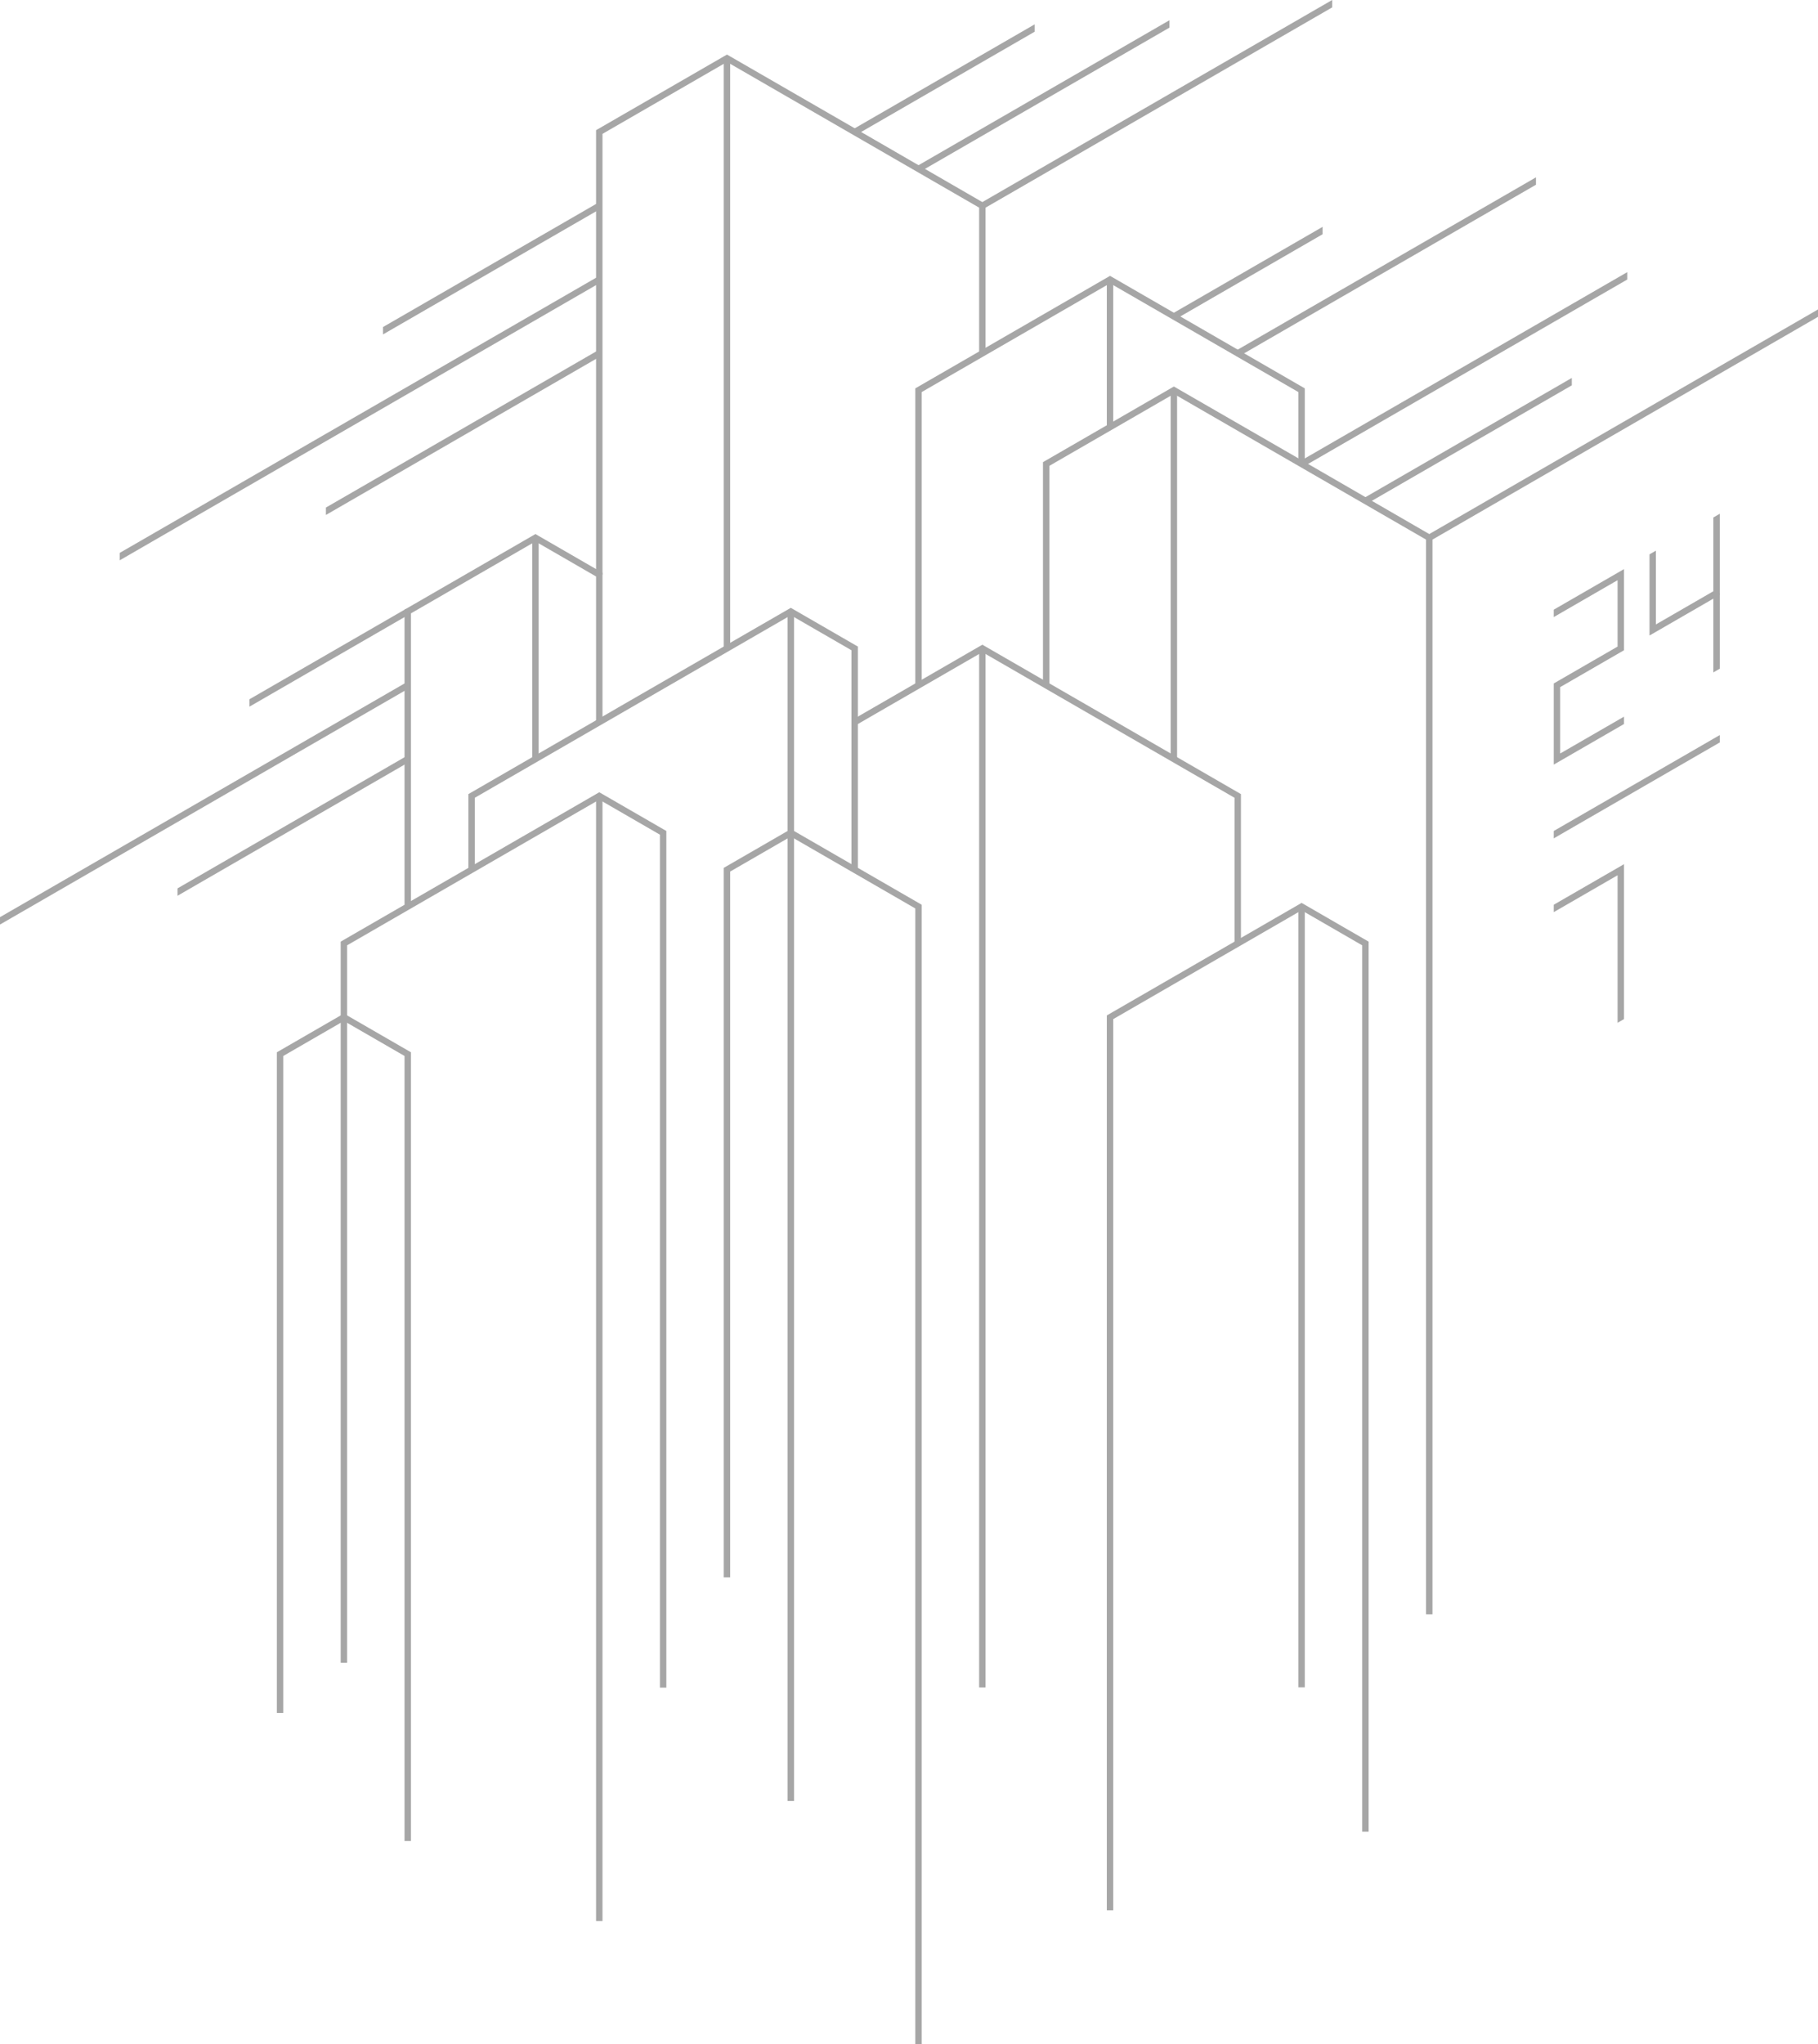 <?xml version="1.0" encoding="UTF-8"?><svg xmlns="http://www.w3.org/2000/svg" xmlns:xlink="http://www.w3.org/1999/xlink" height="500.0" preserveAspectRatio="xMidYMid meet" version="1.0" viewBox="0.0 0.0 445.0 500.0" width="445.0" zoomAndPan="magnify"><defs><clipPath id="a"><path d="M 349 75 L 445.031 75 L 445.031 133 L 349 133 Z M 349 75"/></clipPath></defs><g><g id="change1_2"><path d="M 67.766 419.012 L 67.766 257.41 L 84.176 247.934 L 100.594 257.41 L 100.594 450.336 L 99.02 450.336 L 99.02 258.312 L 84.176 249.742 L 69.336 258.312 L 69.336 419.012 L 67.766 419.012" fill="#a6a6a6"/></g><g id="change1_3"><path d="M 83.395 248.84 L 83.395 230.34 C 104.504 218.184 125.578 205.965 146.688 193.801 L 163.105 203.277 L 163.105 412.832 L 161.531 412.832 L 161.531 204.176 L 146.691 195.605 L 84.965 231.242 L 84.965 248.84 L 83.395 248.84" fill="#a6a6a6"/></g><g id="change1_4"><path d="M 114.648 212.746 L 114.648 194.254 C 140.949 179.051 167.25 163.855 193.566 148.688 L 209.984 158.164 L 209.984 212.75 L 208.41 212.75 L 208.41 159.062 L 193.574 150.496 L 116.219 195.152 L 116.219 212.746 L 114.648 212.746" fill="#a6a6a6"/></g><g id="change1_5"><path d="M 177.156 385.855 L 177.156 212.297 L 193.57 202.82 C 204.258 208.977 214.926 215.164 225.609 221.32 L 225.609 500 L 224.039 500 L 224.039 222.223 L 193.57 204.633 L 178.73 213.199 L 178.73 385.855 L 177.156 385.855" fill="#a6a6a6"/></g><g id="change1_6"><path d="M 84.965 248.84 L 84.965 406.754 L 83.395 406.754 L 83.395 248.84 L 84.965 248.84" fill="#a6a6a6"/></g><g id="change1_7"><path d="M 147.473 194.703 L 147.473 469.918 L 145.902 469.918 L 145.902 194.703 L 147.473 194.703" fill="#a6a6a6"/></g><g id="change1_8"><path d="M 194.355 149.59 L 194.355 440.555 L 192.785 440.555 L 192.785 149.59 L 194.355 149.59" fill="#a6a6a6"/></g><g id="change1_9"><path d="M 145.902 176.66 L 145.902 141.02 L 131.062 132.449 L 100.594 150.039 L 100.594 221.77 L 99.02 221.77 L 99.02 149.141 C 109.695 142.969 120.375 136.797 131.062 130.641 L 147.473 140.117 L 147.473 176.66 L 145.902 176.66" fill="#a6a6a6"/></g><g id="change1_10"><path d="M 131.848 131.543 L 131.848 185.684 L 130.273 185.684 L 130.273 131.543 L 131.848 131.543" fill="#a6a6a6"/></g><g id="change1_11"><path d="M 302.18 230.797 L 302.18 195.152 L 240.453 159.52 L 209.594 177.336 L 208.809 175.98 L 240.453 157.707 C 261.566 169.867 282.656 182.062 303.75 194.254 L 303.75 230.797 L 302.18 230.797" fill="#a6a6a6"/></g><g id="change1_12"><path d="M 241.238 158.609 L 241.238 412.777 L 239.668 412.777 L 239.668 158.609 L 241.238 158.609" fill="#a6a6a6"/></g><g id="change1_13"><path d="M 333.434 448.074 L 333.434 231.246 L 318.594 222.676 L 272.496 249.293 L 272.496 467.297 L 270.922 467.297 L 270.922 248.391 C 286.824 239.23 302.707 230.047 318.594 220.867 L 335.004 230.344 L 335.004 448.074 L 333.434 448.074" fill="#a6a6a6"/></g><g id="change1_14"><path d="M 319.379 221.77 L 319.379 412.75 L 317.805 412.75 L 317.805 221.77 L 319.379 221.77" fill="#a6a6a6"/></g><g id="change1_15"><path d="M 349.062 394.891 L 349.062 131.996 L 287.336 96.359 L 256.867 113.949 L 256.867 167.633 L 255.293 167.633 L 255.293 113.051 L 287.336 94.551 C 308.457 106.691 329.543 118.902 350.633 131.094 L 350.633 394.891 L 349.062 394.891" fill="#a6a6a6"/></g><g id="change1_16"><path d="M 288.121 95.453 L 288.121 185.68 L 286.551 185.68 L 286.551 95.453 L 288.121 95.453" fill="#a6a6a6"/></g><g id="change1_17"><path d="M 317.805 113.5 L 317.805 95.906 L 271.707 69.293 L 225.609 95.906 L 225.609 167.637 L 224.039 167.637 L 224.039 95.004 C 239.926 85.82 255.812 76.641 271.707 67.48 C 287.609 76.641 303.492 85.82 319.379 95.004 L 319.379 113.5 L 317.805 113.5" fill="#a6a6a6"/></g><g id="change1_18"><path d="M 272.492 68.387 L 272.492 104.477 L 270.922 104.477 L 270.922 68.387 L 272.492 68.387" fill="#a6a6a6"/></g><g id="change1_19"><path d="M 239.668 86.434 L 239.668 50.793 L 177.945 15.156 L 147.473 32.746 L 147.473 140.566 L 145.902 140.566 L 145.902 31.844 C 156.578 25.672 167.258 19.504 177.945 13.348 C 199.055 25.504 220.145 37.699 241.238 49.891 L 241.238 86.434 L 239.668 86.434" fill="#a6a6a6"/></g><g id="change1_20"><path d="M 178.73 14.25 L 178.73 158.613 L 177.156 158.613 L 177.156 14.25 L 178.73 14.25" fill="#a6a6a6"/></g><g id="change1_21"><path d="M 93.742 80.004 L 146.297 49.664 L 147.078 51.02 L 93.742 81.812 L 93.742 80.004" fill="#a6a6a6"/></g><g id="change1_22"><path d="M 29.297 135.254 L 146.297 67.711 L 147.078 69.062 L 29.297 137.066 L 29.297 135.254" fill="#a6a6a6"/></g><g id="change1_23"><path d="M 79.777 124.156 L 146.297 85.754 L 147.078 87.109 L 79.777 125.969 L 79.777 124.156" fill="#a6a6a6"/></g><g id="change1_24"><path d="M 61.066 171.051 L 99.414 148.914 L 100.199 150.27 L 61.066 172.859 L 61.066 171.051" fill="#a6a6a6"/></g><g id="change1_25"><path d="M 0 224.352 L 99.414 166.957 L 100.199 168.312 L 0 226.16 L 0 224.352" fill="#a6a6a6"/></g><g id="change1_26"><path d="M 43.461 217.309 L 99.414 185.004 L 100.199 186.359 L 43.461 219.117 L 43.461 217.309" fill="#a6a6a6"/></g><g id="change1_27"><path d="M 240.062 49.66 L 326.078 0 L 326.078 1.812 L 240.848 51.02 L 240.062 49.66" fill="#a6a6a6"/></g><g id="change1_28"><path d="M 224.434 40.641 L 286.254 4.949 L 286.254 6.758 L 225.219 41.996 L 224.434 40.641" fill="#a6a6a6"/></g><g id="change1_29"><path d="M 208.809 31.617 L 253.25 5.961 L 253.25 7.766 L 209.586 32.977 L 208.809 31.617" fill="#a6a6a6"/></g><g id="change1_30"><path d="M 302.57 85.754 L 375.969 43.379 L 375.969 45.188 L 303.355 87.109 L 302.57 85.754" fill="#a6a6a6"/></g><g id="change1_31"><path d="M 286.941 76.734 L 323.738 55.488 L 323.738 57.301 L 287.73 78.09 L 286.941 76.734" fill="#a6a6a6"/></g><g clip-path="url(#a)" id="change1_1"><path d="M 349.453 130.867 L 445.023 75.688 L 445.023 77.496 L 350.238 132.223 L 349.453 130.867" fill="#a6a6a6"/></g><g id="change1_32"><path d="M 333.828 121.844 L 384.738 92.449 L 384.738 94.262 L 334.609 123.199 L 333.828 121.844" fill="#a6a6a6"/></g><g id="change1_33"><path d="M 318.195 112.824 L 398.316 66.566 L 398.316 68.375 L 318.984 114.18 L 318.195 112.824" fill="#a6a6a6"/></g><g id="change1_34"><path d="M 380.316 149.141 L 397.516 139.215 L 397.516 159.062 L 381.887 168.086 L 381.887 184.324 L 397.516 175.305 L 397.516 177.109 L 380.316 187.039 L 380.316 167.188 L 395.941 158.164 L 395.941 141.926 L 380.316 150.949 L 380.316 149.141" fill="#a6a6a6"/></g><g id="change1_35"><path d="M 420.957 125.68 L 420.957 145.531 C 415.219 148.832 409.488 152.148 403.758 155.461 L 403.758 135.609 L 405.328 134.699 L 405.328 152.746 L 419.383 144.633 L 419.383 126.586 L 420.957 125.68" fill="#a6a6a6"/></g><g id="change1_36"><path d="M 420.957 145.082 L 420.957 163.574 L 419.383 164.484 L 419.383 145.082 L 420.957 145.082" fill="#a6a6a6"/></g><g id="change1_37"><path d="M 380.316 203.277 L 420.957 179.812 L 420.957 181.617 L 380.316 205.082 L 380.316 203.277" fill="#a6a6a6"/></g><g id="change1_38"><path d="M 380.316 221.32 L 397.516 211.395 L 397.516 249.289 L 395.941 250.195 L 395.941 214.105 L 380.316 223.129 L 380.316 221.32" fill="#a6a6a6"/></g></g></svg>